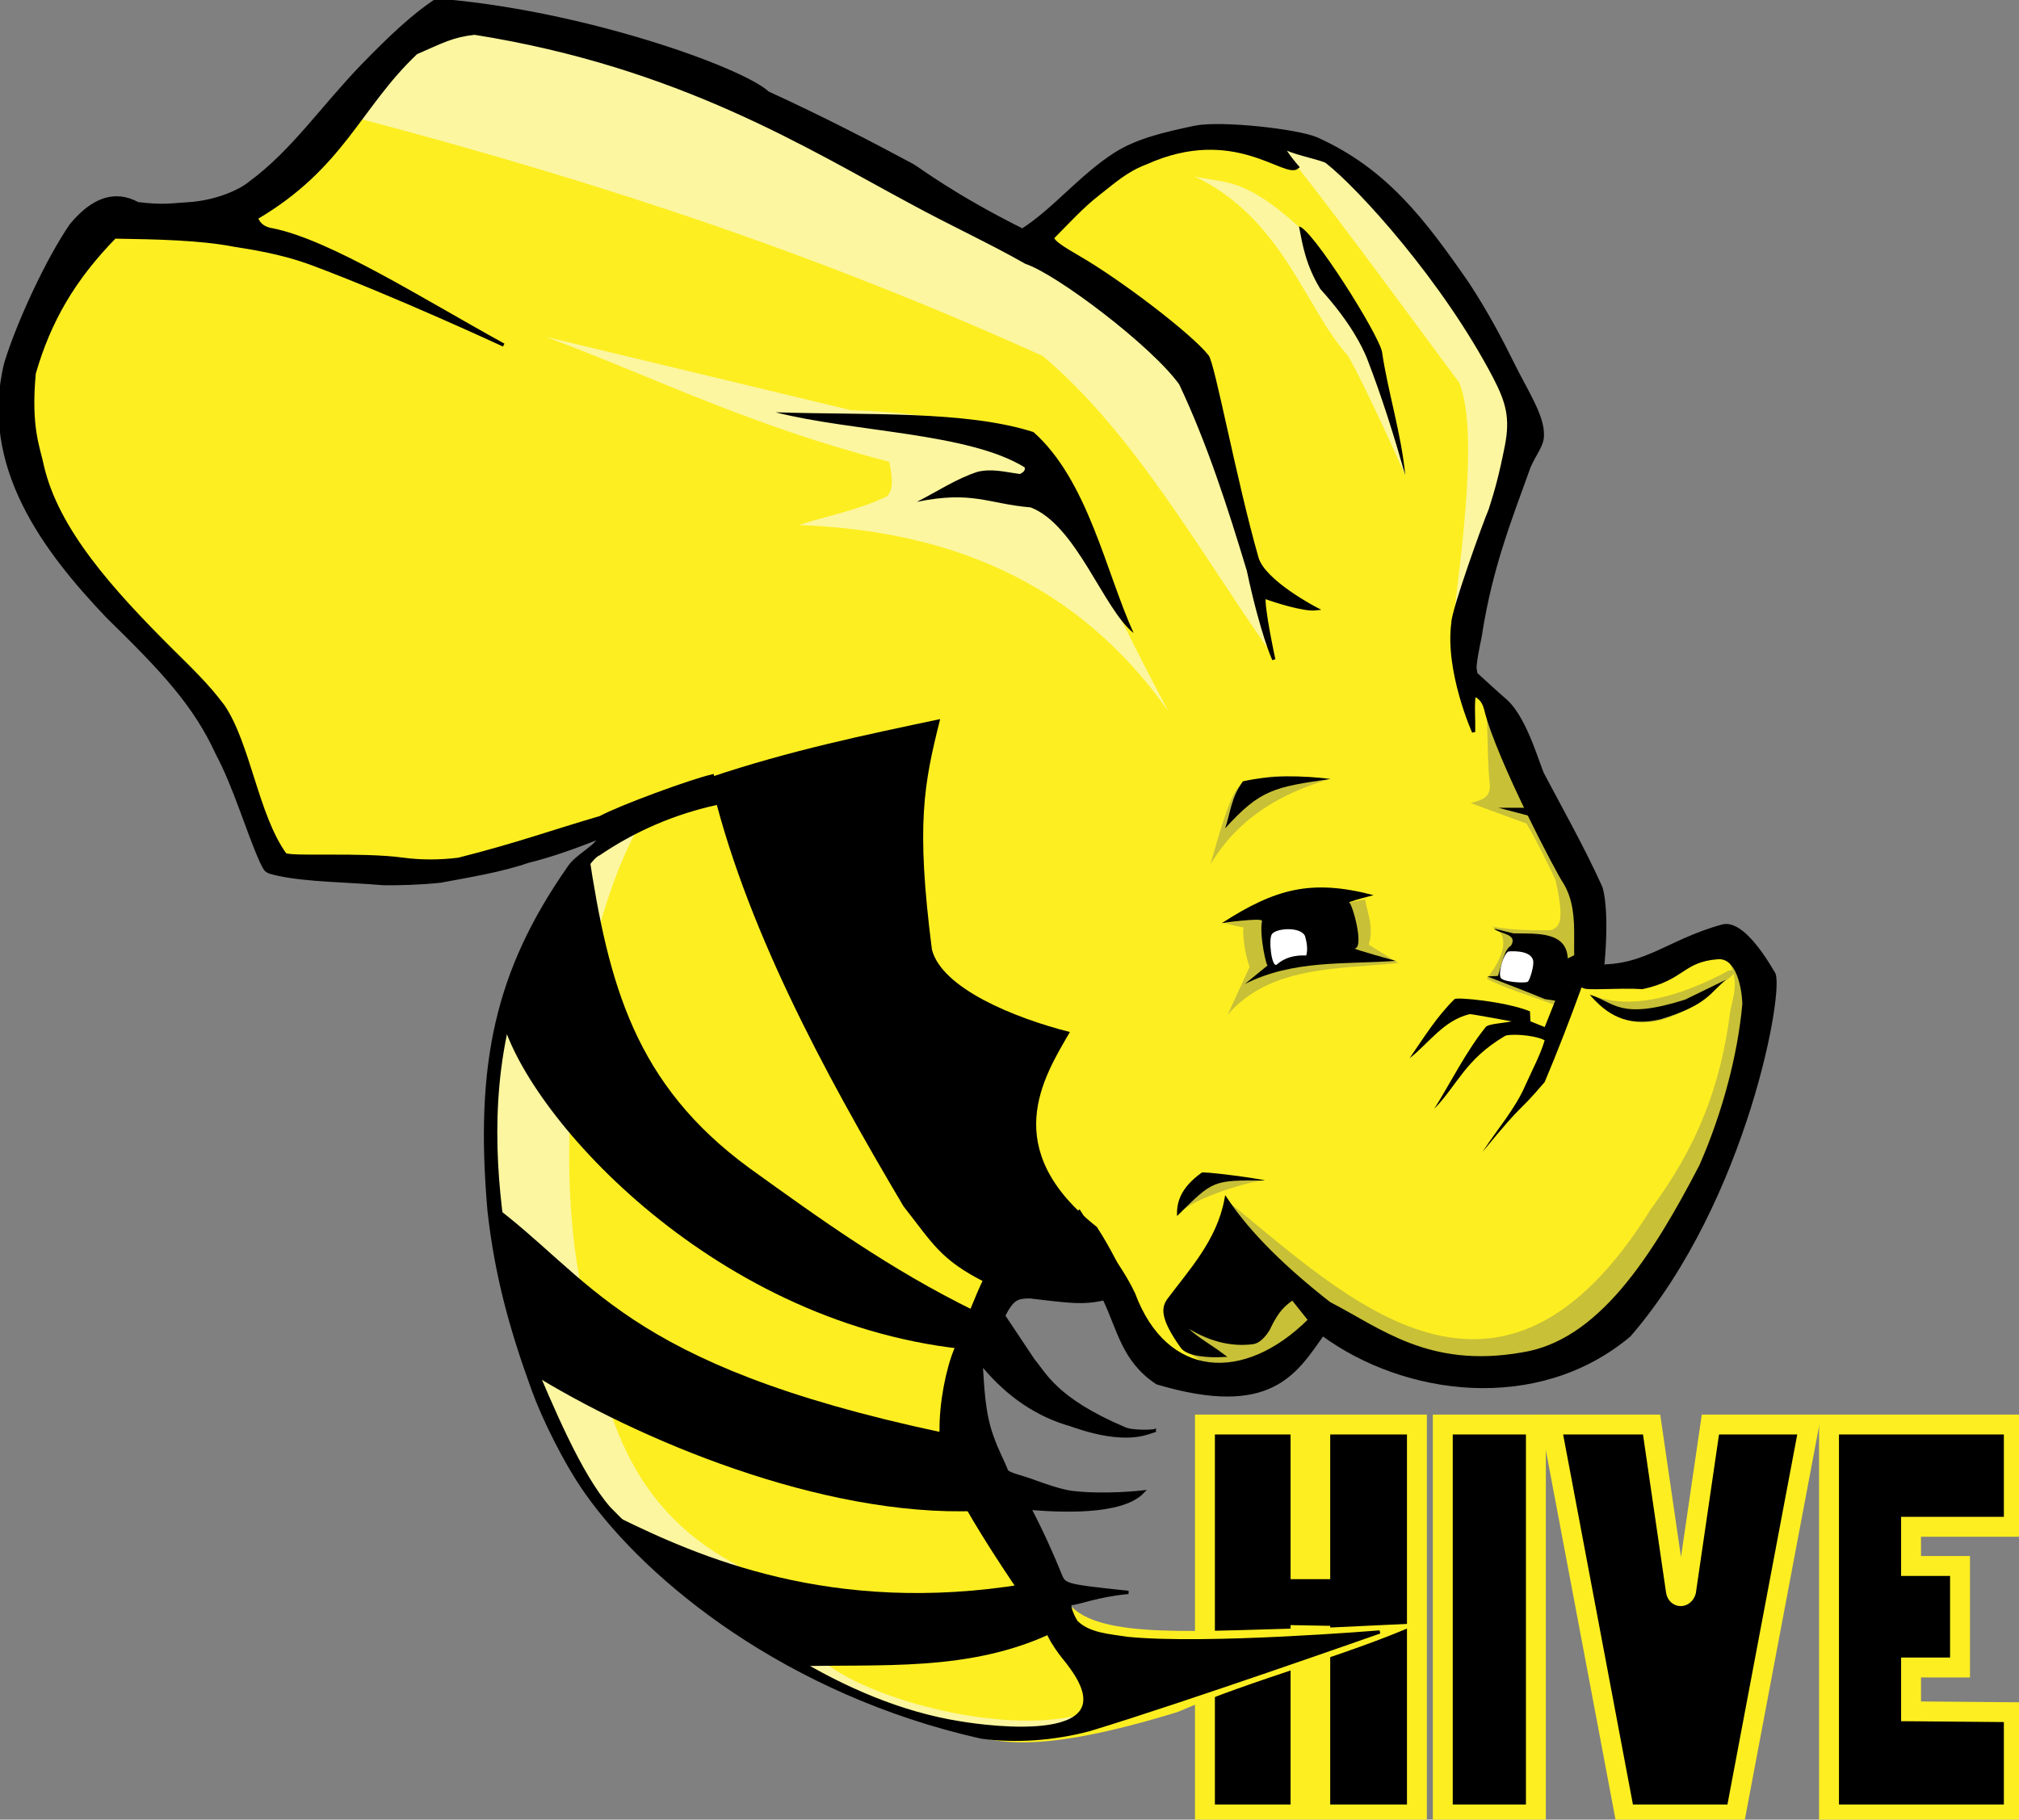 <svg width="71" height="64" viewBox="0 0 71 64" fill="none" xmlns="http://www.w3.org/2000/svg">
<rect x="0" y="0" width="71" height="64" fill="#808080" stroke="none"/>
<g clip-path="url(#clip0_825_794)">
<path fill-rule="evenodd" clip-rule="evenodd" d="M42.373 50.104V63.818H45.734V57.515L46.428 57.528V63.818H49.827V50.104H46.428V55.192H45.734V50.104L42.373 50.104Z" fill="black" stroke="#FDEE21" stroke-width="0.7"/>
<path fill-rule="evenodd" clip-rule="evenodd" d="M54.011 50.104H50.737V63.818H54.011V50.104Z" fill="black" stroke="#FDEE21" stroke-width="0.7"/>
<path fill-rule="evenodd" clip-rule="evenodd" d="M54.547 50.104L57.133 63.818H61.037L63.624 50.104H60.148L59.291 55.972C59.22 56.197 58.979 56.197 58.936 55.972L58.08 50.104L54.547 50.104Z" fill="black" stroke="#FDEE21" stroke-width="0.7"/>
<path fill-rule="evenodd" clip-rule="evenodd" d="M70.818 50.104H64.319V63.818H70.818V60.222L67.204 60.191L67.204 58.65H68.926V55.079H67.204L67.204 53.7H70.818V50.104Z" fill="black" stroke="#FDEE21" stroke-width="0.7"/>
<path fill-rule="evenodd" clip-rule="evenodd" d="M35.722 8.516C35.175 7.014 16.345 -0.318 16.104 0.487C12.646 1.39 11.239 5.382 8.861 7.91L3.579 7.607C1.252 10.604 0.031 13.665 0.862 16.848C3.845 20.894 7.306 24.338 9.464 29.421C9.635 31.817 19.817 29.672 22 29.198C19.018 31.335 16.422 34.649 17.538 44.191C18.556 48.672 19.253 53.675 28.287 58.743C29.476 59.41 31.937 60.18 33.459 60.741C34.914 61.41 36.615 61.684 41.416 60.214C44.193 59.015 47.193 58.292 49.911 57.096L46.644 57.25C42.144 57.348 38.671 57.684 37.599 56.425L33.459 49.266L35.873 44.569C39.214 44.913 40.323 47.626 43.267 48.66L46.738 46.084C56.82 52.044 60.83 42.307 61.98 34.723C61.857 31.637 55.309 35.691 55.706 34.248C55.86 30.931 53.16 26.591 51.416 23.21L53.435 15.387C54.351 14.57 49.195 5.868 44.984 4.783C41.29 3.831 35.722 8.516 35.722 8.516L35.722 8.516Z" fill="#FDEE21"/>
<path fill-rule="evenodd" clip-rule="evenodd" d="M52.283 25.141C52.32 25.982 52.316 27.003 52.397 27.641C52.383 28.127 52.019 28.145 51.718 28.247L53.679 28.966C54.069 29.623 54.382 30.279 54.698 30.936C55.065 32.551 54.791 32.597 54.547 32.716C53.835 32.723 53.125 32.724 52.463 32.583C52.76 32.74 52.825 32.855 52.856 33.056C52.914 33.426 52.676 33.932 52.283 34.42C52.864 34.742 53.922 35.058 54.707 35.357L55.603 33.36C55.198 30.425 53.967 27.72 52.283 25.141L52.283 25.141Z" fill="#C8C037"/>
<path fill-rule="evenodd" clip-rule="evenodd" d="M55.945 34.985C57.033 35.439 58.536 35.306 60.62 34.23C60.93 34.01 61.219 34.142 60.664 34.505C57.931 36.962 56.622 35.733 55.945 34.985L55.945 34.985Z" fill="#C8C037"/>
<path fill-rule="evenodd" clip-rule="evenodd" d="M60.829 33.909C61.152 34.529 60.956 35.032 60.848 35.556C60.51 38.219 59.682 40.325 58.056 42.525C52.768 51.039 47.429 45.712 43.173 42.244L41.412 46.663C41.319 47.05 40.93 47.352 43.68 48.564L46.481 46.582C57.164 54.723 64.734 35.187 60.829 33.909L60.829 33.909Z" fill="#C8C037"/>
<path fill-rule="evenodd" clip-rule="evenodd" d="M44.461 41.517C43.741 41.569 41.596 42.3 41.5 42.723L42.487 41.25L44.461 41.517Z" fill="#C8C037"/>
<path fill-rule="evenodd" clip-rule="evenodd" d="M43.06 32.489C43.192 32.489 43.826 32.659 43.758 32.621C43.66 32.567 43.747 33.511 43.946 34.003L43.173 35.689C44.654 33.978 46.997 34.091 49.172 33.871L48.134 33.227C48.314 32.625 48.102 32.149 48.002 31.636L43.06 32.489Z" fill="#C8C037"/>
<path fill-rule="evenodd" clip-rule="evenodd" d="M46.7 27.414C45.111 27.902 43.589 28.699 42.568 30.399C43.347 27.598 43.506 27.704 43.757 27.566C44.847 27.077 45.74 27.382 46.7 27.414V27.414Z" fill="#C8C037"/>
<path fill-rule="evenodd" clip-rule="evenodd" d="M38.212 60.249C36.29 62.373 32.002 60.088 28.44 58.923C19.39 53.16 17.623 47.734 17.5 42.411C17.035 34.787 19.372 30.357 22.329 29.308C20.372 33.086 19.46 39.868 20.367 44.911C21.099 47.717 21.114 52.449 25.802 54.982C28.097 56.276 27.475 57.283 29.027 58.495C30.728 59.824 35.47 61.087 38.212 60.249L38.212 60.249Z" fill="#FCF6A0"/>
<path fill-rule="evenodd" clip-rule="evenodd" d="M41.083 25.013C37.829 20.391 33.253 18.656 28.092 18.467C29.126 18.129 30.16 17.953 31.195 17.454C31.448 17.187 31.365 16.718 31.27 16.242C26.302 14.943 23.167 13.337 19.198 11.848L29.913 14.424C37.148 14.699 36.527 16.488 41.084 25.013L41.083 25.013Z" fill="#FCF6A0"/>
<path fill-rule="evenodd" clip-rule="evenodd" d="M44.567 22.784C42.162 19.346 39.83 15.173 36.664 12.519C29.022 9.064 21.462 6.498 12.602 4.164L15.429 0.522C24.831 2.671 33.662 6.268 41.572 12.197C42.91 15.586 43.803 18.98 44.566 22.784L44.567 22.784Z" fill="#FCF6A0"/>
<path fill-rule="evenodd" clip-rule="evenodd" d="M49.415 16.708C49.415 16.708 48.067 13.679 47.41 12.522C45.888 10.832 45.118 7.683 41.999 6.199C42.986 6.466 43.661 6.148 45.674 7.976L48.846 14.002L49.415 16.708Z" fill="#FCF6A0"/>
<path fill-rule="evenodd" clip-rule="evenodd" d="M51.092 21.956C51.403 19.332 51.993 15.122 51.316 13.459C49.431 10.925 47.532 8.307 45.633 5.876C45.319 5.583 45.092 5.185 44.844 4.874C47.514 5.567 50.301 7.427 54.059 14.768L51.092 21.956Z" fill="#FCF6A0"/>
<path fill-rule="evenodd" clip-rule="evenodd" d="M39.865 22.266C38.802 21.428 37.854 18.463 36.242 17.846C34.751 17.721 34.204 17.251 32.242 17.651C32.953 17.294 33.625 16.837 34.382 16.593C34.894 16.472 35.374 16.606 35.863 16.673C35.984 16.616 36.063 16.545 36.033 16.438C34.059 15.216 30.008 15.198 27.273 14.501C30.447 14.607 33.958 14.431 36.344 15.197C38.261 16.901 38.885 20.112 39.865 22.266L39.865 22.266Z" fill="black"/>
<path fill-rule="evenodd" clip-rule="evenodd" d="M45.681 7.966C46.121 8.006 48.491 11.76 48.602 12.385C48.799 13.751 49.285 15.281 49.416 16.71C49.026 15.34 48.6 13.97 48.069 12.599C47.913 12.222 47.52 11.369 46.428 10.162C45.92 9.312 45.81 8.643 45.681 7.966L45.681 7.966Z" fill="black"/>
<path fill-rule="evenodd" clip-rule="evenodd" d="M53.711 28.412H52.697L53.817 28.707L53.711 28.412Z" fill="black"/>
<path fill-rule="evenodd" clip-rule="evenodd" d="M46.794 27.398C45.774 27.273 44.728 27.256 43.709 27.481C43.293 28.04 43.265 28.608 43.083 29.134C44.322 27.766 44.814 27.682 46.794 27.398V27.398Z" fill="black"/>
<path fill-rule="evenodd" clip-rule="evenodd" d="M60.697 34.458C60.13 34.912 60.073 35.339 58.396 35.85C57.172 36.14 56.481 35.649 55.906 34.989C56.779 35.239 56.918 35.899 59.259 35.159L60.697 34.458Z" fill="black"/>
<path fill-rule="evenodd" clip-rule="evenodd" d="M55.613 34.742C55.205 35.867 54.765 37.003 54.321 38.056C53.264 39.297 53.715 38.59 52.133 40.517C52.639 39.735 53.297 38.984 53.642 38.169C53.884 37.633 54.185 37.064 54.319 36.588C53.899 36.378 53.041 36.361 52.925 36.437C51.518 37.267 51.264 38.147 50.435 39.003C51.036 38.041 51.55 36.99 52.246 36.124C52.325 36.012 52.841 35.99 53.158 35.924C52.666 35.839 51.754 35.662 51.68 35.67C50.763 35.891 50.249 36.691 49.568 37.223C50.064 36.505 50.522 35.757 51.152 35.14C51.214 35.067 52.919 35.217 53.802 35.57L53.819 35.922L54.321 36.124L54.698 35.178L55.613 34.742Z" fill="black"/>
<path fill-rule="evenodd" clip-rule="evenodd" d="M44.484 41.521C44.258 41.444 42.258 41.186 42.258 41.246C41.49 41.794 41.374 42.317 41.391 42.771C42.668 41.512 42.62 41.509 44.484 41.521L44.484 41.521Z" fill="black"/>
<path fill-rule="evenodd" clip-rule="evenodd" d="M42.965 32.47C42.965 32.47 44.408 32.259 44.38 32.394C44.276 32.896 44.557 34.117 44.588 33.947L43.776 34.61C45.475 33.754 47.264 33.926 49.077 33.796C49.077 33.796 47.55 33.373 47.644 33.36C47.984 33.312 47.553 31.765 47.436 31.732C47.727 31.633 48.01 31.559 48.304 31.485C46.12 30.913 44.857 31.25 42.965 32.47L42.965 32.47Z" fill="black"/>
<path fill-rule="evenodd" clip-rule="evenodd" d="M55.453 33.549L55.132 33.71C55.087 32.769 54.078 32.838 53.227 32.829L52.529 32.659C52.741 32.856 53.397 32.84 53.133 33.265C52.91 33.384 52.807 33.895 52.68 34.325L52.303 34.344C52.969 34.605 53.587 34.834 54.321 35.139L54.755 35.206L55.792 34.647L55.453 33.549Z" fill="black"/>
<path fill-rule="evenodd" clip-rule="evenodd" d="M45.889 32.914C45.727 32.593 44.91 32.638 44.734 32.847C44.591 33.016 44.725 34.101 44.908 33.918C45.174 33.684 45.52 33.587 45.936 33.606C45.989 33.405 45.97 33.189 45.889 32.914L45.889 32.914Z" fill="white"/>
<path fill-rule="evenodd" clip-rule="evenodd" d="M53.724 34.532C53.801 34.475 53.963 33.931 53.911 33.768C53.803 33.384 53.044 33.465 53.044 33.465C52.858 33.574 52.696 34.173 52.764 34.371C52.796 34.538 53.602 34.592 53.724 34.532L53.724 34.532Z" fill="white"/>
<path fill-rule="evenodd" clip-rule="evenodd" d="M21.237 53.308L21.716 53.355C24.561 54.754 29.246 56.828 36.028 55.714L37.092 57.391C34.105 58.844 30.893 58.51 27.883 58.612L21.237 53.308Z" fill="black"/>
<path fill-rule="evenodd" clip-rule="evenodd" d="M17.152 42.247L18.577 48.239C22.393 50.628 28.91 53.364 34.343 53.144L33.143 50.385C21.802 47.972 20.843 44.923 17.152 42.247L17.152 42.247Z" fill="black"/>
<path fill-rule="evenodd" clip-rule="evenodd" d="M20.698 29.973C21.395 34.616 22.325 38.137 26.356 41.086C28.827 42.866 31.28 44.638 34.264 46.101C34.264 46.101 34.002 47.464 33.783 47.44C24.905 46.452 18.405 39.079 17.617 35.711C18.38 33.127 19.474 31.514 20.698 29.973H20.698Z" fill="black"/>
<path fill-rule="evenodd" clip-rule="evenodd" d="M24.966 27.341C26.149 32.488 28.97 37.701 31.774 42.43C32.802 43.736 33.071 44.312 34.656 45.108C36.797 45.787 38.311 45.614 39.865 45.511C39.439 44.722 39.061 43.897 38.572 43.155C35.092 40.398 36.7 37.888 37.624 36.299C35.689 35.809 33.125 34.769 32.772 33.4C32.204 28.971 32.492 27.567 33.061 25.292C30.44 25.846 27.785 26.394 24.966 27.342L24.966 27.341Z" fill="black"/>
<path fill-rule="evenodd" clip-rule="evenodd" d="M15.353 0.004C14.492 0.568 13.662 1.373 12.769 2.289C11.289 3.824 10.305 5.32 8.799 6.43C8.498 6.69 7.652 7.109 6.59 7.171C6.089 7.196 5.763 7.279 4.843 7.163C4.031 6.723 3.26 7.009 2.508 7.911C1.683 9.099 0.638 11.355 0.204 12.775C-0.691 16.398 1.591 19.382 3.78 21.682C5.728 23.588 6.851 24.778 7.65 26.525C8.256 27.658 8.704 29.213 9.19 30.303C9.365 30.649 9.328 30.647 9.8 30.751C10.817 30.969 12.229 30.971 13.486 31.079C14.03 31.086 14.776 31.066 15.484 30.992C16.459 30.808 17.604 30.627 18.564 30.295C19.502 30.063 20.338 29.743 21.091 29.448C20.994 29.778 20.276 30.096 20.007 30.515C17.453 34.176 16.754 37.434 17.198 42.575C17.45 44.854 17.972 46.743 18.76 48.904C19.12 49.893 19.887 51.459 20.623 52.5C22.809 55.593 27.699 59.566 34.507 61.096C35.695 61.258 37.043 61.171 38.311 60.833C41.671 59.813 48.519 57.4 48.519 57.4C48.519 57.4 42.44 57.904 39.656 57.628C39.012 57.527 38.302 57.493 37.853 57.053C37.777 56.956 37.504 56.404 37.68 56.399C37.922 56.392 38.614 56.105 39.682 56.009C37.401 55.763 37.433 55.766 37.267 55.35C37.008 54.704 36.612 53.821 36.203 53.048C37.206 53.133 39.425 53.258 40.178 52.479C40.178 52.479 38.865 52.631 37.705 52.495C37.313 52.449 36.647 52.211 36.447 52.137C35.926 51.934 35.497 51.871 35.397 51.738C35.216 51.277 35.094 51.122 34.875 50.504C34.58 49.686 34.556 48.773 34.5 47.938C35.259 48.875 36.226 49.664 37.507 50.067C37.523 50.032 39.168 50.783 40.363 50.397L40.611 50.317C40.611 50.339 39.819 50.387 39.529 50.243C37.099 49.208 36.734 48.303 36.341 47.853L35.292 46.279C35.611 45.642 35.792 45.618 36.214 45.612C37.493 45.755 38.05 45.864 38.828 45.676C39.353 46.76 39.495 47.85 40.693 48.639C44.68 49.824 45.547 48.286 46.513 46.928C49.382 49.037 54.053 49.687 57.297 46.964C61.421 42.185 62.727 34.65 62.361 34.22C61.846 33.345 61.17 32.442 60.59 32.567C58.522 33.132 57.759 34.183 55.71 33.944C55.954 33.93 56.364 33.923 56.367 33.9C56.525 32.162 56.355 31.321 56.278 31.177C55.657 29.803 54.84 28.357 54.271 27.274C54.124 27.049 53.693 25.342 52.971 24.668C52.661 24.403 51.903 23.704 51.903 23.704L51.839 24.447C51.839 24.447 52.135 24.492 52.248 24.951C52.675 26.695 54.853 30.817 55.013 31.015C55.784 32.262 55.091 33.816 55.678 34.688C55.734 34.799 56.874 34.679 57.758 34.733C59.212 34.42 59.151 33.778 60.406 33.682C61.252 33.617 61.337 35.208 61.326 35.331C61.168 37.088 60.635 39.131 59.818 40.996C58.12 44.272 56.219 47.214 53.522 47.625C50.233 48.2 48.524 46.76 46.741 45.843L46.059 46.426C43.742 48.737 40.99 48.532 39.865 45.512C39.305 44.34 38.575 43.623 37.95 42.618L34.635 45.009C34.359 45.576 34.02 46.469 33.608 47.468C33.321 48.162 33.081 49.354 33.096 50.345C32.671 51.07 34.568 54.01 35.767 55.798C36.12 56.326 36.78 57.248 36.803 57.306C37.04 57.923 37.561 58.468 37.592 58.535C39.817 61.441 34.786 60.772 33.746 60.596C31.696 60.269 29.691 59.411 27.806 58.264C27.696 58.198 27.587 58.13 27.479 58.062C25.239 56.649 23.178 54.842 21.425 53.054C20.38 51.869 19.385 49.44 18.65 47.717C17.549 43.577 15.968 36.4 20.25 30.962C20.521 30.651 20.814 30.133 21.064 30.031C22.336 29.169 23.717 28.581 25.203 28.255L25.053 27.291C24.311 27.46 21.813 28.375 21.107 28.758C19.5 29.224 18.168 29.711 16.121 30.224C15.456 30.306 14.801 30.307 14.163 30.221C12.69 30.02 10.18 30.199 10.02 30.05C9.023 28.657 8.75 26.162 7.84 24.827L7.829 24.813L7.818 24.801C7.288 24.087 6.669 23.504 6.061 22.898C3.88 20.729 2.014 18.631 1.492 16.408C1.361 15.752 1.022 15.072 1.202 13.13L1.205 13.12L1.208 13.111C1.733 11.297 2.586 9.818 4.035 8.336C5.542 8.36 7.034 8.393 8.196 8.615C8.729 8.705 9.838 8.85 10.983 9.277C13.881 10.358 17.711 12.136 17.711 12.136C14.836 10.555 11.622 8.502 9.592 8.087C9.29 8.044 9.104 7.906 9.015 7.665C12.067 5.869 12.626 3.754 14.634 1.857C15.552 1.457 15.909 1.252 16.689 1.167C23.901 2.309 28.44 5.186 32.032 7.11C33.489 7.904 34.814 8.504 36.08 9.227C37.189 9.593 40.536 12.124 41.516 13.489C42.511 15.593 43.238 17.866 43.901 20.06C44.376 22.291 44.793 23.196 44.793 23.196C44.793 23.196 44.389 21.33 44.456 20.995C44.875 21.151 45.865 21.461 46.275 21.413C46.275 21.413 44.442 20.464 44.202 19.625C43.431 16.934 42.658 12.744 42.45 12.525C41.862 11.785 39.412 9.907 37.91 9.039C37.341 8.71 37.034 8.507 37.01 8.362C37.49 7.876 38.083 7.234 38.615 6.826C39.124 6.434 39.588 5.993 40.298 5.729C43.42 4.321 45.204 6.271 45.628 5.876C45.628 5.876 44.956 5.105 45.255 5.232C45.56 5.397 46.556 5.593 46.665 5.695C47.803 6.586 50.777 9.844 52.569 13.281C53 14.123 53.175 14.677 52.975 15.691C52.775 16.706 52.62 17.264 52.402 17.941C52.204 18.395 51.088 21.496 51.093 21.913C50.868 23.615 51.821 25.745 51.821 25.745C51.83 25.167 51.786 24.859 51.838 24.445L51.902 23.706C51.902 23.706 51.862 23.509 51.869 23.432C51.917 22.921 52.043 22.491 52.079 22.198C52.438 19.976 53.061 18.376 53.767 16.425C53.977 15.933 54.252 15.659 54.238 15.285C54.25 14.62 53.656 13.727 53.226 12.855C52.793 11.974 52.276 10.992 51.596 9.957C50.047 7.726 48.726 5.98 46.308 4.887C45.631 4.59 42.969 4.299 42.05 4.472C40.934 4.705 39.975 4.934 39.21 5.425C38.007 6.196 37.061 7.391 35.952 8.096C33.498 6.867 32.314 5.947 32.093 5.82C30.635 5.037 28.884 4.129 27 3.268C26.097 2.424 20.489 0.407 15.354 0.005L15.353 0.004ZM46.74 45.842C45.228 44.658 43.955 43.439 43.116 42.184C42.842 43.66 41.848 44.711 41.079 45.745C40.926 45.988 40.816 46.318 41.569 47.372C41.772 47.653 42.507 47.701 43.003 47.675C42.498 47.293 41.731 46.889 41.607 46.539C42.495 47.144 43.316 47.318 44.059 47.221C44.229 47.202 44.44 47.021 44.603 46.744C44.934 46.031 45.193 45.86 45.455 45.668L46.059 46.425L46.74 45.842Z" fill="black" stroke="black" stroke-width="0.114"/>
</g>
<defs>
<clipPath id="clip0_825_794">
<rect width="71" height="64" fill="white"/>
</clipPath>
</defs>
</svg>
